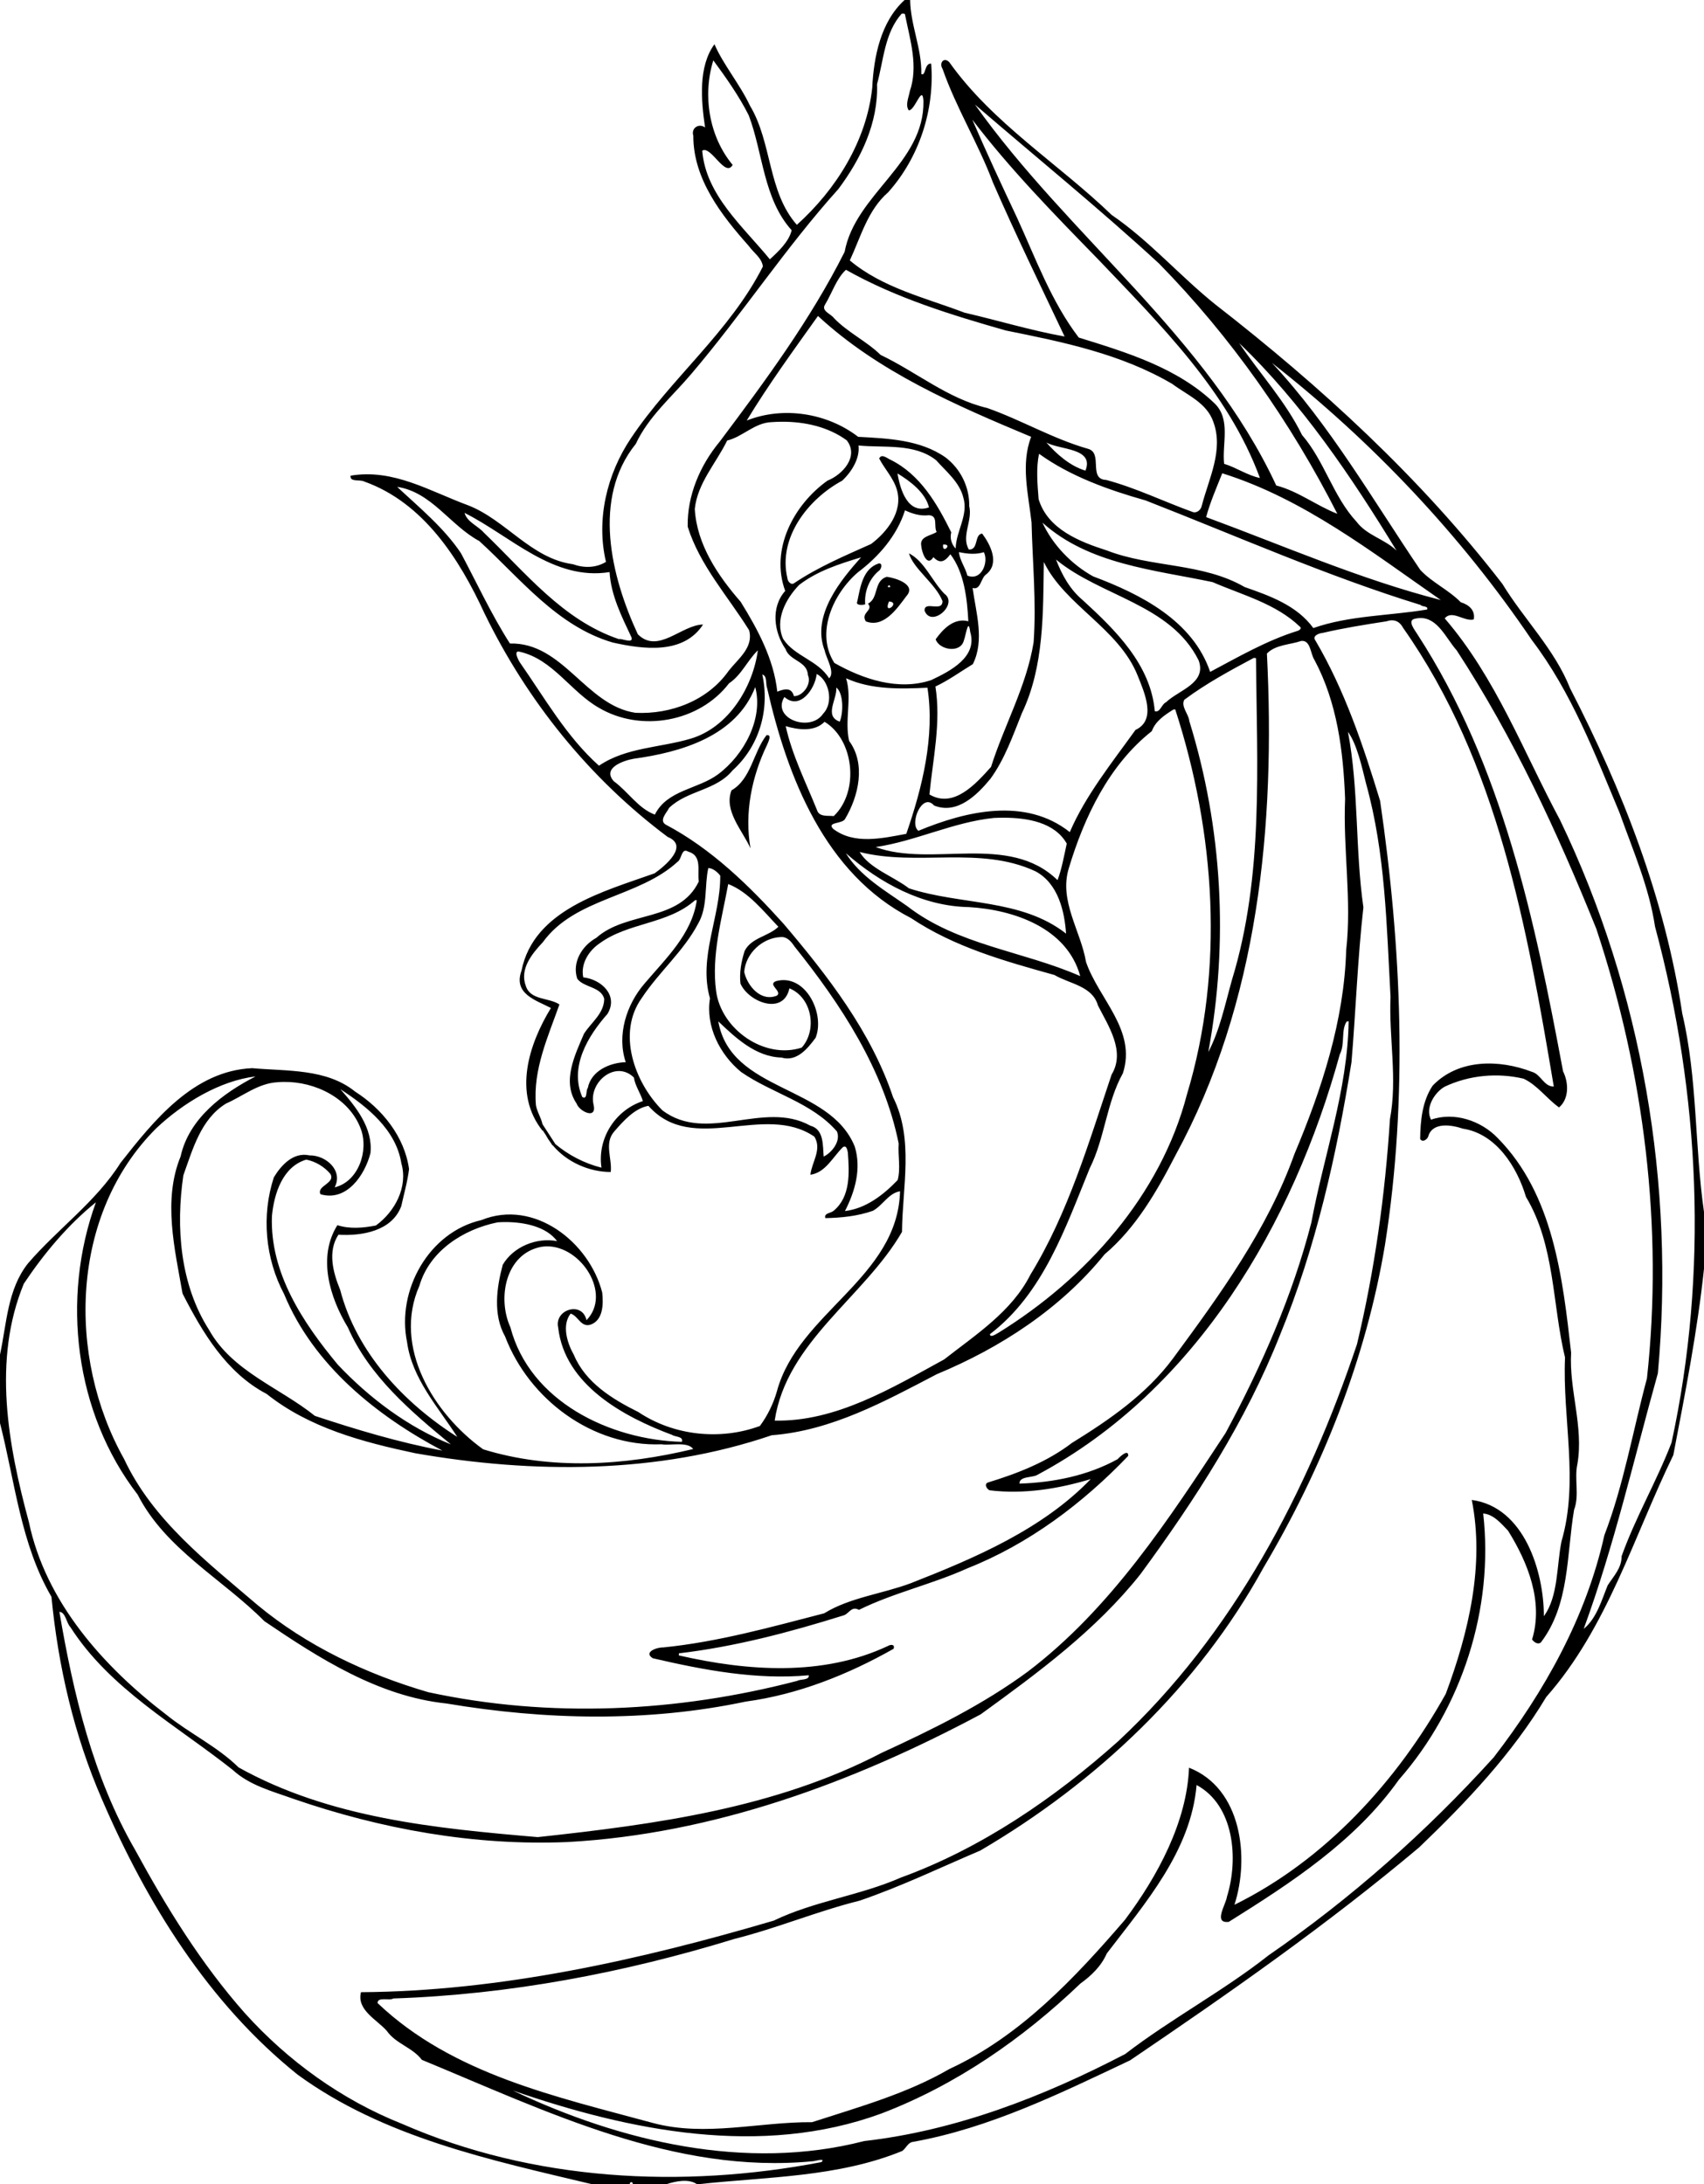 <?xml version="1.0" encoding="UTF-8" standalone="no"?>
<svg id="svg2" xmlns:rdf="http://www.w3.org/1999/02/22-rdf-syntax-ns#" xmlns="http://www.w3.org/2000/svg" height="1777pt" width="1386pt" version="1.1" xmlns:cc="http://creativecommons.org/ns#" xmlns:dc="http://purl.org/dc/elements/1.1/" viewBox="0 0 1386 1777">
 <path id="path4" d="m919.71 0c-24.35 22.212-31.34 57.75-32.89 89.287-5.8 54.203-36.88 103.62-76.64 139.37-29.78-33.81-25.04-83.54-47.68-121.19-10.21-21.783-27.24-41.845-36.1-62.495-16.62 22.775-13.56 57.275-9.54 84.675-6.02-4.55-14.42 0.27-11.95 8.42-0.14 43.88 28.49 80.67 56.29 111.96 4.82 6.87 13.39 12.2 14.44 21.02-33.42 66.1-93.12 113.4-133.98 174.36-24.54 36.49-35.77 82.86-25.56 126-10.3 6.33-22.51 6.38-33.64 2.38-42.31-5.7-68.15-44.91-106.4-59.85-38.96-14.29-75.91-37.52-119.59-30.19-1.12 6.84 9.58 3.64 13.83 5.95 60.21 21.42 96.8 78.66 122.26 134.01 43.45 89.3 106.83 167.99 186.28 227.43 22.24 9.03-3.05 29.76-13.27 37-51.4 18.38-122.93 36.84-135.35 99.04-8.55 23.52 14.5 29.92 29.92 37.92-22.63 37.1-38.7 87-8.49 124.9 0.05-0.2 0.08-0.4 0.12-0.5l3.48 5.3h-0.07c1.43 2.6 3.06 5.1 4.85 7.5l1.69 2.6 0.25-0.2c14.19 17.1 37.05 27.2 58.97 27.2 1.56-13.8-6.92-29.3 3.57-41.2 9.2-10.6 20.7-23.6 34.74-26.1 45.03 51 117.65-3.8 168.78 31.4 7.91 13.1-2.67 25.7-4.09 38.7 15.35-2.1 22.85-18.1 32.97-28 3.76-2.6 4.59 2.8 5.13 5.5 1.48 20.2 2.88 44.8-14.44 59.1-2.83 2.6-10.14 2.3-8.46 7.5 16.3-0.3 32.75-2 48.22-7.4 10.03-5.3 15.92-18 27.73-19.9-2.33 88.2-103.62 123.5-125.18 203.4-3.59 12.6-9.56 24.8-17.32 35.3-40.39 14.9-87.59 9.9-123.6-14.2-26.28-13-53.72-29.9-65.52-58.1-6.8-12-12.47-30.1-3.33-42 7.8 2.3 10.31 14.2 20.16 11.3 13.11-4.5 13.25-21.3 11.98-32.7-13.08-51.2-69.16-95.5-122.84-73.7-53.48 12.2-86.42 71.5-75.59 124 5.04 37.3 31.57 66.1 51.09 96.5-54.49-34.6-102.51-85.9-119.1-149.6-7.2-17.5-12.95-38.9-1.79-56 23.91 1.4 54.4-3.6 63.94-29.1 2.71-12.5 6.37-25 7.89-37.7-4.54-32.9-27.27-61.2-54.74-78.7-29.27-23.7-69.47-20.7-104.75-23.9-59.45 2.6-99.99 53.2-133.83 96.3-24.81 39.5-63.897 67.1-94.072 102.2-21.037 26.5-21.663 61.4-28.488 92.8v69.7c15.2 59.3 20.938 122.8 52.312 176.6 6.8 70.6 23.025 140.9 51.408 206.1 45.54 105.7 108.18 207.1 198.93 279.9 87.66 63.9 195.47 86.6 298.86 111.3h38.84c-0.26-2.6 3.3-2.7 2.97 0h34.47c9.27-3 22.35-5.7 30.72 0h2.31c68.83-7.5 141.06-6.9 206.46-33.7 4.02-2.8 5.76-8.7 11.13-9.3 77.89-14 149.59-49.3 220.59-82.9 100.7-68.3 200.5-138 293.7-216.4 48.2-46.1 94.9-95.5 129.4-153.1 62-70.2 88.8-162.9 129.2-246 12-62.7 24.5-126.1 31.2-189.6v-57.6c-9.6-66.6-6.5-135.7-22.1-201.8-17.4-116.2-60.5-226.95-114.1-330.87-15.6-39.54-46.9-70.18-68.8-106.13-83.3-108.06-184.7-200.84-292-284.3-36-28.92-66.9-64.7-105.3-90.95-54.4-52.41-120.9-93.15-165.1-155.39-5.51-5.51-10.59 0.916-6.75 6.953 13.85 39.747 36.38 75.937 51.15 115.39 23 52.85 48.4 104.9 72.9 156.72-34.3-6.12-67.7-16.38-101.66-24.21-39.86-15.19-83.53-25.23-116.71-53.17 11.21-24.01 18.16-51.2 39-69.31 31.51-35.2 47.34-83.79 43.73-130.79-7.07-0.802-5.35 13.223-10.04 10.535 0.6-25.8-10.98-49.625-11.36-75.275h-5.65zm-1.7 13.781c1.26-0.061 2.37 0.307 2.34 2.031 5.07 25.15 13.42 51.513 4.69 76.901-1.04 6.05-4.84 13.947-1.14 19.447 6.25 0.78 13.94-27.06 14.99-9.6 1.27 63.35-69.19 94.63-80.14 153.56-34.7 69.07-80.83 131.47-127.06 193.07-19.99 24.1-33.1 54.85-32.5 86.4 12.31 39.44 40.95 70.77 62.43 105.3 4.82 17.61-11.22 29.08-20.72 41.25-21.21 30.28-58.79 44.55-94.84 42.76-50.54-7.54-73.46-71.8-127.61-70.47-18.78-29.4-33.41-61.09-49.77-91.83-17.42-26.03-42.72-46.76-64.88-67.46 35.01 5.21 53.75 39.06 83.46 55.07 41.81 38.1 78.98 86.57 135.6 103.19 31.28 7.03 72.06 12.39 91.96-18.28-22.02 0.32-45.73 30.42-66.32 9.94-27.36-58.92-46.7-138.35-2.06-193.67 12.94-27.84 36.9-48.04 56.38-71.07 52.05-61.16 95.78-128.32 149.52-188.01 22.99-30.7 40.71-67.47 39.36-106.71 6.69-24.2 7.66-52.226 25.02-71.651 0.43-0.081 0.87-0.147 1.29-0.168zm-192.77 47.594c12.31 16.687 26.26 36.35 36.07 56.035 14.59 38.69 14.8 84.68 43.57 116.74-2.68 11.69-13.96 22.09-22.16 29.56-27.02-33.17-65.13-65.22-68.73-110.49 8.87-5.53 23.25 27.93 30.91 14.49-24.09-28.97-30.69-70.722-19.66-106.34zm265.98 44.915c62.28 53.67 126.48 105.84 187.08 161.61 73.3 74.73 134 161.46 181.4 254.63-21.1-8.19-39.7-22.97-62.1-28.79-70.4-151.51-211.1-253.24-306.38-387.45zm-2.63 15.41c38.01 49.91 83.01 95.98 127.21 141.3 63.6 66.8 132.7 134.79 165.2 223.09-12.7-2.58-24-10.65-36.4-14.4-2.3-20.27 7.2-45.23-9.8-61.55-37.7-36.17-89.3-51.75-138-66.85-28-36.64-43.8-80.6-62.9-122.2-15.5-32.91-31-66.17-45.31-99.39zm-128.48 152.68c50.54 28.53 106.78 45.83 162.59 61.74 58.2 11.68 117.5 23.86 169.3 54.41 15.1 11.26 34.9 19.09 41.6 38.42 10.7 28.69-4.6 57.78-11.7 85.29-0.7 3.95-4.8 7.82-9 6.54-29.5-10.63-57.9-24.59-88.2-32.69-18.8-0.69-2.7-27.81-18.8-31.75-35.5-10.2-67.5-29.18-102.1-41.39-40.01-9.38-71.99-36.64-108.44-54-14.42-14.11-33.33-22.71-47.5-37.51-2.8-4.12-12.98-7.08-9.18-13.39 7.11-11.6 11.81-26.93 21.43-35.67zm-28.45 46.94c61.2 56.79 140.06 90.84 216.74 122.92-10.7 27.82-2.9 58.14 0.4 87.04 1 40.6 5 81.37 2.1 121.97-7.2 44.45-29.8 84.14-43.3 126.69-15.13 16.82-37.81 42.69-62.63 27.99 3.59-36.45 11.94-73.02 6.09-109.75 13.48-6.35 25.63-15.23 38.05-22.77 12.09-24.19 3.24-52.17-0.25-77.48 8.37 2.65 8.29-10.25 13.84-13.82 14.1-11.41 4.1-30.49-4.13-41.49-8.25 0.98-3.32 16.55-13.47 16.27-8.08-13.58 4-29.47 0.33-44.25 0.37-19.4-8.89-38.02-24.28-49.6-25.72-17.94-58.56-19.15-88.64-20.8-31.61-24.33-76.33-31.29-113.32-16.55 22.12-36.53 47.58-71.44 72.47-106.37zm428.24 27.61c63.8 61.15 114.2 136.01 160 211.04-11.8-11.68-30.2-15.41-40.6-29.31-24-25.85-32.5-61.67-55.5-88.31-16.7-34.06-42.9-62.41-63.9-93.42zm33.4 20.18c101.7 79.7 191.9 174.94 264.3 282.01 40.1 52.69 63.9 115.26 89.2 175.84 13.5 37.92 29.9 75.26 35.9 115.33 45.9 170.51 54.3 352.01 16.8 524.81-15.1 39.3-36.6 75.9-50.8 115.6 0.2 11.8-8.1 20.2-14.1 29.5-6.2 15.2-11.3 33.7-24.4 44.3 31.1-84.9 51.1-173 75.4-259.9 17.5-191.7-15.9-388.9-99.5-562.72-37.2-69.33-65.2-144.63-117.2-205 7.5-9.13 19.7 3.57 29.5 1.07 1.8-9.49-5.2-15.06-13.2-17.49-12.4-12.67-29-19.92-41.1-32.8-48.4-71.42-91.7-147.16-150.8-210.55zm-498.81 59.79c23.34-0.19 47.47 5.03 66.46 18.94 12.66 16.49-4.39 34.92-19.61 40.95-34.33 24.42-58.5 69.97-43 112.14-14.78 16.67-11.57 41.81 0.36 59.14 4.12 12.2 22.04 12.04 22.74 26.47 4.16 9.31-5.5 21.72-14.25 21.42-2.45-9.67-10.44-7.04-16.9-4.58-3.62-33.26-19.91-63.42-37.24-91.39-23.11-26.45-44.58-58.21-46.64-94.38 2.69-26.3 21.78-46.66 32.93-69.61 15.96-3.84 27.9-18.16 45.22-18.7 3.29-0.24 6.6-0.37 9.93-0.4zm269.31 21.03c13.1 7.81 49.2 5.24 39.8 28.71-15.7-4.78-29.3-16.76-39.8-28.71zm-190.95 3.12c26.29 2.61 56.88-2.54 79.05 15.06 10.19 11.54 23.56 22.09 27.49 37.67 5.53 18.07-7.38 34.29-7.74 52.07-4.29-4.35-5.97-10.57-4.47-16.47-14.12-28.54-31.32-58.88-62.09-73.98-3.35-1.5-8.82-6.4-11.18-1.1 5.6 10.78 14.66 20.01 18.04 31.95 6.3 21.89-9.87 42.64-26.27 54.96-26.59 11.94-53.49 23.26-77.9 39.61-3.4 2.82-7-1.56-7.22-4.89-9.76-41.19 21.3-80.58 55.73-99.11 10.01-9.35 18.15-23.14 16.56-35.77zm183.65 8.48c31.6 22.78 70.2 36.65 108.3 47.41 92.9 36.27 184.3 76.93 279.8 106.35 0.8 1.92 8 0.72 6.4 4.56-38.5 6.44-79 5.97-115.7 18.87-16.6-22.9-44.1-32.77-69.8-41.71-42.8-24.81-94.8-19.61-140.3-37.27-27.7-8.89-60-21.64-69.2-52.12-1.2-14.84-2.7-32.53 0.5-46.09zm186.2 19.78c82.8 25.94 152.2 80.25 222.2 128.89-81.9-20.99-159.4-55.09-238.6-84.31 4.1-15.15 10.6-30.01 16.4-44.58zm-330.17 0.18c12.8 7.74 28.34 19.41 32.01 34.5-21.72 7.61-29.34-18.23-32.01-34.5zm7.62 37.5c7.16 3.36 15.5 6.05 24.31 4.96 9.72 0.55 4.6 11.16 7.86 17.06-5.45 3.73-17.29 4.39-15.71 13.71 0.33 6.07 5.75 22.78 12.42 11.87 6.92 7.4 11.97 4.18 17.25-2.95 14.1 18.42 17.1 45.52 18.25 68.16-14.39-3.74-25.47 7.56-33.22 18.34 3.5 10.81 25.4 14.78 28.76 0.96 2-5.01 4.45-23.89 6.37-8.46 7.75 25.63-20.54 39.95-39.78 49.05-33.39 11.07-69.1-0.94-98.35-17.51-19.53-30.57-1.07-70.56 23.83-92.06 21.35-16.03 39.82-37.36 48.01-63.13zm-447.84 2.58c47.09 23.68 90.43 69.4 147.47 60.22 1.35 23.53 12.37 45.32 22.25 66.31 2.23 7.06-10.13 0.86-12.87 1.84-57.02-19.3-95.06-67.85-137.15-108.2-6.07-6.99-17.06-10.73-19.7-20.17zm587.59 9.94c47.2 42.48 113.5 47.93 173 60.48 30.4 13.19 64.2 21.82 88.7 45.29 2.5 1.72-0.7 3.86-2.5 4.36-31.2 9.66-60.9 26.91-88.7 41.65-17.7-52.2-70.7-79-119-97.14-21.9-12.16-41-31.91-51.5-54.64zm-100.1 22.26c8.86-0.25-2.15 10.19-0.92 0.05 0.32-0.03 0.63-0.04 0.92-0.05zm15.2 7.72c8.45 1.77 16.99 2.66 25.3 0.07 5.1 9.56-2.1 29.68-16.75 23.82-1.97-8.28-7.77-15.39-8.55-23.89zm-50.82 1.23c4.4 15.78 27.32 30.98 34.08 48.59-0.01 11.83-18.56-0.85-18.22 9.65 6.66 18.04 35.05-6.67 20.03-17.24-12.5-12.86-20.11-32.92-35.89-41zm-48.73 4.06c-19.7 22.2-50.96 58.87-36.95 94.81 1.51 7.66 10.9 22.46 4.45 28.22-11.2-18.33-35.16-22.32-46.67-40.01-8.77-19.42 2.63-40.82 16.18-54.9 18.59-14.35 40.91-21.36 62.99-28.12zm198.25 2.27c45.5 37.65 116.6 45.4 145 102.54 8.5 23.3-20.3 30.15-33.2 42.61-4.5 1.85-5.9 10.89-11.4 9.02-4.1-47.4-40.1-82.53-73.2-112.86-13-10.75-21.3-25.92-27.2-41.31zm-12.4 2.48c21.4 44.16 76.3 67.64 95.4 115.54 6.9 17.24 19.5 45.23-2.2 55.22-23.8 33.1-51.1 67.16-66.8 103.95-45.1-35.75-105.46-21.49-153.94-1.34-9.51-7.04 3.88-39.66 15.94-25.72 23.49 9.42 43.69-10.62 57.3-27.17 14.6-20.05 22.8-43.89 32-66.75 22.7-47.62 21.5-102.2 22.3-153.73zm-167.73 1.43c-16.33 5.18-18.88 24.24-21.92 38.68-2.2 4.51 6.39 3.7 7.99 2.93-0.89-12.83 3.84-25.55 13.7-33.88 2.51-1.3 4.6-7.99 0.23-7.73zm8.08 13.63c-13.69 4.15-7.89 21.64-19.15 27.31 6.05 7.11-7.89 8.99-2.19 18.01 18.14 7.06 31.69-12.91 41.14-25.55 10.81-11.83-10.69-18.56-19.8-19.77zm2.28 8.55c4.26 2.71-4.35 2.78 0 0zm-0.02 16.5c12.44 1.08-6.59 14.97 0 0zm540.29 16.87c17.8-0.14 26.2 20.97 36.9 32.95 57.8 88.64 102.4 185.08 141.9 283.03 48.7 146.71 68.3 303.81 51.5 457.31-14.3 53.2-23.6 108.2-43.3 159.5-18.5 83.2-60.7 158.7-112.6 226-68.7 75.8-144.6 143.1-228.8 201.2-46.4 36.6-99 64.4-145.8 100.4-82.9 43.2-171.77 77.8-265.39 88.5-120.11 31-247.87 0.5-357.18-51.4 118.92 41.2 252.51 68.1 374.35 23.5 75.98-28.9 144.12-76.2 202.72-132.3 11.2-8.1 21.2-17.7 26.8-30.6 39.1-51.2 85.6-104.3 91.3-171.3 38.2 20.6 42.9 74.9 30.9 113.5-1.1 8.2-14.3 27.5 1.8 25.7 63.9-40 128.8-82.2 173-144.6 64-72.9 96.7-174 85.7-270.7 10.5 0.7 18.5 10.4 25.3 17.5 20.2 32.4 36.1 72.3 24.4 110.6 1.9 2.6 5.5 5.4 8.8 3.2 29.6-38.5 26.2-89.6 33.9-135 5.7-15.2 0-31.3 3.4-46.7 6.5-38.1-8.6-75.1-6.4-113.2-8.6-76-18.1-161.1-74.7-218.3-16.8-17.6-44.4-26.9-67.7-18.6-6.3-11.8 3.4-27.7 13.9-33.6 24.8-11.7 53.5-14.4 80.2-8.1 14.2 6.7 23.6 20.4 36 29.2 10.2-8.5 10-24.9 4.1-36.7-28.7-153.65-61.6-311.15-148-444.3-2.2-3.86-10.9-13.99-2.9-15.92 2.1-0.51 4-0.75 5.9-0.77zm-29.3 2.34c5-0.14 8.9 2.42 11.7 7.7 96.3 136.83 126 304.98 153.2 466.45-10.2 0.1-13.1-12.5-22.3-15-33.3-12.8-74.7-13.2-100.9 14.1-10.6 15.9-12.4 35.6-12.7 54.1 2.3 4.3 8 0.3 8.5-3.4 4.9-14 24-10.7 34.9-7 33.8 5.1 55.1 38.8 64.2 69.4 29.6 49.3 26.6 109 39.7 163.3-2.7 62.3 14.3 126-3.6 187.1-5 24.7-3.1 55.8-17.9 76 0-45.3-19.9-111-73.3-118.2 13.2 66.4-3.3 134.9-26.4 197.1-49.7 89.3-123.1 169.4-214.9 214.6 15.6-48.3 7.3-118.5-46.2-139.4-2.1 54.9-31.7 110.1-65.2 154.8-50.9 59.1-106.4 118.3-178.4 151.6-43.37 25.2-92.22 38.7-139.62 54.1-53.57-0.4-108.08 15-161.13 1-98.34-26.8-204.41-49.5-280.61-122.1-0.38-6.8 12.27-2.1 15.96-4.7 117.78-3.9 234.31-26 346.9-60.6 43.06-10.8 84.23-28.2 127.31-38.9 42.32-14.5 81.64-33.5 122.71-51 118.18-69.3 221.38-166.7 287.68-287.4 60-101.3 104.3-212.3 123.7-328.8 23.5-149.2 16.8-302.15-5-451.26-17.1-56-35.9-112.3-65.8-163.12-3.7-4.77 4.1-7.48 7.6-7.7 21.3-4.96 42.9-8.38 64.5-11.73 2-0.65 3.7-1 5.4-1.04zm-91 20.92c8.7-0.14 8.5 13.25 12.5 19.28 23.2 43.33 29.4 93.1 31.2 141.39-2.2 51.31 6.9 102.63 1.1 153.82-2.1 71.94-24.9 141.54-52.6 207.34-27.2 76.3-75.7 143-123.4 207.8-27 36.5-64.6 62.4-102.8 86-25.1 19.2-54.9 30.9-84.9 40.1-4.8 1.2-2.1 6.7 1.2 8.1 34.7 4.2 69.5-1.4 102.8-11.4-49.2 51-117.32 80.1-182.75 105.8-29 10.9-62.26 14.6-88.29 30.7-54.12 14-107.96 29.1-163.66 34.7-6.51-0.2-20.45 4.8-10.58 11 51.8 12 105.28 22.2 158.58 17.3 0.84 5.3-8.99 3.8-11.71 5.7-122.03 31.9-251.54 38.2-375.2 11.5-62.62-18.3-123.5-47-173.75-88.8-50.77-43.4-106.43-86.2-135.45-148.3-58.502-104.2-54.715-249.2 32.6-336.3 27.6-26.1 65.1-48.5 101.05-52.8-32.83 16.9-67.64 42.5-76.22 81.4-18.18 44.5-5.96 93.9 1.98 139.4 20.31 39.7 44.65 80.7 85.52 102.1 43.39 34.6 97.87 49 151.09 60.3 119.45 20.9 246.29 21.3 362.43-18.3 60.75-4.6 115.01-34.5 167.86-62.1 64.6-26.8 125.9-66.6 170.6-121.9 31.9-27 53.1-64 72-100.6 84.6-155.1 101.8-336.39 93-510.35 8.7-9.11 23.5-8.91 34.9-12.83 0.3-0.03 0.6-0.05 0.9-0.05zm-553.37 9.61c-4.95 37.04-29.62 78.26-68.12 89.78-31.05 9.28-65.94 8.82-93.4 27.55-33.07-29.51-55.19-68.9-80.35-104.91-1.76-2.59-6.98-12.85-0.26-10.99 33.69 7.58 51.86 40.69 80.53 57 42.58 25.15 102 14.69 132.28-24.85 12.84-8.6 18.58-23.15 29.32-33.58zm504.27 7.67c0.5 0.06 1.6 0.17 2.2 0.24 0.9 109.15 8 221.34-24.4 327.11-6.9 24.6-12.4 51.4-24.1 73.5 20.8-111.61 14.3-228.18-19.3-336.61-0.5-6.93-8.8-14.74-5.1-21.63 22.1-16.52 46.5-29.68 70.7-42.61zm-444.46 16.39c12.2 5.86 17.81 28.61 6.66 40.27-13.08 19.67-52.97 4.95-39.47-16.9 15.81 13.91 31.3-8.42 32.81-23.37zm-55.28 0.56c5.23 1.19 3.16 9.49 4.95 13.99 20.59 90.59 58.77 188.77 146.3 233.7 44.09 29.49 95.29 43.78 145.79 57.85 15.3 9.06 38.6 11.06 44.2 30.96 10.7 21.1 28.2 46.7 13.9 70.3-23.3 69.4-44.1 140.7-82.6 203.6-18.9 37.4-55.44 60.9-87.66 86.1-53.36 29.2-110.33 63.6-172.29 62.2 12.14-80.4 90.96-125.4 129.44-191.9 0.35-45.3 12.26-94.6-9.1-137-22.23-66.4-66.29-123.31-111.25-176.27-35.11-38.95-73.38-76.39-120.18-101.09-6.67-4.39 1.7-12.4 3.74-16.84 18.46-17.84 47.91-17.62 64.49-38.1 27.27-24.55 38.05-61.79 30.27-97.5zm85.19 3.78c25.67 11.83 55.79 10.84 82.71 9.6 7.69 49.43-5.18 101.36-21.5 148.61-24.35 4.5-53.06 11.29-74.4-5.11-6.74-7.1 9.45-4.81 12.14-10.03 13.85-23.24 21.34-56.02 4.15-79.32-4.88-21.05 3.19-42.98-3.1-63.75zm-92.37 8.98c8.41 31.93-11.25 68.92-37.85 88.74-20.54 15.22-51.71 15.77-64.21 40.95-16.96-6.3-27.22-23.36-41.71-33.91-12.25-13.53 9.81-21.09 20.08-22.89 48.39-6.64 104.37-22.89 123.69-72.89zm82.38 0.46c7.04 5.03 7.6 24.53 3.54 34.69-16.39-5.74-2.4-23.01-3.54-34.69zm344.64 22.23c40.5 124.59 50.4 264.01 11.9 391.55-26.7 102.7-102.8 187.4-191.5 242.3-2.3 1.2-8.6 5.7-8.8 1.5 54.2-41.3 76.7-108.1 101.5-168.8 15.4-30.7 16.9-66.4 33.7-96.6 14.1-43.8-24.5-75.3-37.5-113.09-5.4-31.86-27.7-62.12-17.5-95.38 15.7-52.25 41-105.18 84.4-139.39 3.7-10.25 13.1-16.43 21.9-21.94 0.4-0.04 1.4-0.11 1.9-0.15zm-356.55 12.59c29.87 17.98 35.81 70.66 9.35 95.9-5.7-0.69-14.67 1.18-16.92-5.87-11.35-28.26-25.3-55.69-31.94-85.61 12.75 3.84 29.47 5.93 39.51-4.42zm532.15 10.2c9.2 12.7 14.1 35.37 18.5 52.97 19.6 70.52 20.8 144.04 24.8 216.59-1.8 41.5 7.2 83.1-0.6 124.4-4.9 77.2-15.6 153.7-33.5 228.8-50.4 150.3-125.9 294.8-242.7 403.7-64.9 58.1-139.55 109.1-221.22 138.8-41.02 18.1-88.03 23.9-129.02 43.7-136.17 40.1-278.37 71.9-419.75 72.8-4.56 18.2 16.29 27.9 26.31 39.4 9.14 13.1 26.03 16.7 35.61 29.4 126.37 52.2 256.67 116.8 397.6 103.1 0.91 0.2 13.52-3.8 8.66 0.9-141.65 27.2-293.07 19.4-426.37-38.9-61.16-24.3-115.9-63.8-159.87-112.6-44.33-50.1-79.65-107.4-111.54-166-42.885-74.2-62.773-158.5-77.023-242.1 6.362 0.3 7.038 11.3 11.175 15.5 40.288 63 107.63 99.7 164.88 145.1 17.22 15.9 40.27 21.8 61.72 29.5 89.48 30.9 184.05 48 278.89 44 148.18-8.1 290.2-60.5 420.09-129.9 58.16-42.2 117.26-85.6 162.46-142.6 55.6-75.7 107.1-155.4 141.8-243.1 36.4-88.7 57.6-183.1 72.7-277.5 4.4-52.4 6.2-105.17 12.1-157.46-8.5-59.28-4.5-119.85-15.7-178.5zm-590.17 3.34c-0.29 0-0.62 0.02-0.99 0.08-13.5 17.36-15.54 44.55-35.62 56.12-7.98 20.98 11.22 40.77 19.35 59.02-6.31-35.86 1.13-72.72 16.9-105.46 0.98-2.5 4.75-9.68 0.36-9.76zm240.27 84.01c23.7 0.05 51.7 4.56 64 26.32-2.6 11.98-5.4 27.08-9.4 37.15-49.7-48.42-127.9-12.5-184.89-33.63 40.7-5.99 79.08-25.48 120.39-29.62 3.2-0.14 6.5-0.22 9.9-0.22zm-323.64 33.57c0.78-0.02 1.7 0.26 2.82 0.94 14.5 4.06 8.97 19.65 10.71 30.33-19.86 41.57-73.42 29.82-104.2 57.33-14.49 7.99-24.91 24.94-19.39 41.58 6.84 9.16 23.93 7.86 27.44 20.36-0.15 15.1-13.24 24-20.59 35.6-9.27 21.7-22.69 48.7-7.49 71 2.58 7.9 20.94 16.9 17.24 1.1-5.38-22.6 22.32-45.9 41-27.6 1.26 8.6 6.75 15.8 9.12 24-28.11 9.2-46.51 38.1-42.08 67.7-17.43-4.4-33.59-12.8-47.27-24.3l0.14-0.1-12.83-19.8c-1.39-6.6-5.78-13.1-6.69-19.5-3.09-36.1 12.25-69.3 23.9-102.3-10.78-7.2-29.4-4-34.17-18.8-6.5-17.31 6.28-32.74 17.31-44.52 32.92-45.39 97.29-45.27 137.01-81.78 3.71-2.31 3.79-11.13 8.02-11.24zm177.07 1.29c58.63 14.92 122.29-6.65 178.67 19.59 23.5 12.42 29.7 41.45 31.2 63.43-45.6-35.83-107.31-28.82-159.78-46.09-15.92-12.29-40.07-20.16-50.09-36.93zm-14.06 1.2c34.7 30.38 77.96 54.03 125.12 54.84 45.51 2.66 99.81 21.09 113.21 70.2-58-25.54-124.68-31.38-175.99-71.24-22.3-15.69-47.74-30.26-62.34-53.8zm-139.79 15.1c4.48 0.14 9.28 3.98 12.12 7.78 0.31 41.98-22.51 82.82-10.45 124.77-4.63 28.2 10 57.2 31.68 74.9 31.38 21.8 71.66 30.8 97.37 60.4 4.3 9.9-5.29 21.7-13.43 25.6-1.02-11.1 0.47-27.7-13.54-31.4-47.53-26.4-105.34 18.7-150.55-15.7-28.19-28.3-46.38-78.5-20.91-114.1 17.59-26.65 42.71-47.7 57.58-76.14 9.68-16.92 6.1-38.68 10.13-56.11zm20.22 16.3c20.49 7.91 35.83 27.6 51 43.45-9.82 9.74-27.58 10.99-34.33 24.65-3.37 10.63-5.46 21.97-4.21 33.15 8.22 18.8 43.77 32.8 49.75 4.8 23.2 9.4 28.44 42.6 12.51 60.3-37.8 12.3-81.88-18.6-87.02-57.5-4.95-36.53 5.95-73.96 12.3-108.85zm-31.93 16.45c-5.02 34.65-31.68 59.36-53.17 84.8-18.42 21.3-28.3 52.5-19.09 79.9-16.35 0.5-35.16 8.8-38.55 26.2-2.25 2.3-0.11 12.5-5.65 9.2-13.32-30.6 5.81-62.1 25.63-84.5 11.47-18.9-6.44-35.21-24.63-37.16-2.87-13.6 5.57-27.07 16.49-34.47 29.39-21.61 69.44-19.33 97.14-43.93 0.46-0.02 1.37-0.03 1.83-0.04zm86.57 37.43c5.67 0.08 9.74 5.05 12.64 9.45 47.42 59.22 90.86 125.32 106.04 200.52-0.88 12.3 2.18 25.3-1.04 37.2-14.43 15-32.28 29-53.58 31.5 10.37-20.2 16.84-43.2 9.95-65.6-25.52-63.1-126.07-55-138.74-127.3 17.23 16.4 37.91 36.1 64.26 36.8 15.48 4.6 26.64-9.2 34.69-20.1 9.85-24.5-10.31-65.64-40.12-57.66-9.4 3.46 6.6 10.36 0.81 14.76-16.3 6.7-30.1-9.8-33.3-24.07 1.48-18.87 18.41-34.74 37.24-35.46 0.39-0.03 0.78-0.05 1.15-0.04zm576.16 85.57c-1 70.2-25.3 136.5-37.9 204.8-19.3 74.9-50.8 146.2-87.2 214-57.7 87.7-116.5 178.4-201.1 242.7-45.93 33.8-97.06 58.9-148.62 82.6-107.87 56.3-230.24 72.8-349.66 85.7-103.75-8.9-211.45-19.2-304.15-70.9-21.66-21.3-49.48-34.3-72.98-53.2-64.43-49.2-123.19-115-140.19-196.2-21.2-78.3-37.175-164.8-5.187-242.5 20.4-30.6 44.974-60 73.324-82.8-35.625 97.8-21.6 214.3 42.433 297.3 28.29 55.6 86.23 85.7 128.83 128.7 55.91 37.9 116.18 76.5 185.08 83.7 100.43 16.9 204.22 19.2 304.23-1.9 53.2-7.2 103.93-27.4 150.4-53.7 1.7-4.6-2.65-4.7-5.7-2.9-66.3 31.2-143.05 25.6-212.66 9.6 0.04-0.5 0.1-1.6 0.14-2.1 56.72-6.7 112.03-21.3 166.43-38.3 6.42-1.2 8.58-10.4 16.58-5.9 35.49-17.5 74.45-26 110.41-42.3 62.39-24.7 117.29-66.1 163.39-114.3 0.3-7.5-8.6 0.9-10.7 3.3-30.4 16.8-65.4 23.8-99.9 24.9-0.2-7.8 13.3-5.8 18.2-8.9 161.6-86.3 260.1-255.5 307.5-427.6 5.5-10.4 1.1-24.2 6.9-33.3 0.5-0.1 1.6-0.4 2.1-0.5zm-1082.8 61.8c32.15-0.5 66.94 16.6 78.5 47.9 8.15 22.3-2.49 53.5-26.64 59.3 8.96-17.3-9.1-32.8-25.61-32.5-16.35-3.6-28.62 9.8-36.22 22.3-12.72 39-8.8 82.6 10.44 118.8 29.88 72.3 94.15 123.8 160.9 159.1-44.04-8.3-87.16-21.2-129.62-35.3-35.97-28.9-84.14-45.3-107.62-87.5-29.4-46-33.91-104.2-26.11-157.1 9.56-26.6 17.76-57.2 43.36-73 17.24-7.6 32.69-20.6 52.23-21.7 2.11-0.2 4.24-0.3 6.39-0.3zm57.67 7.4c27.27 17.7 56.6 41.2 62.01 75.4 6.98 24.1-6.8 49.4-25.92 63.2-12.91 2.5-26.38 3.7-39.15-0.3-20.34 32.4-7.74 73.6 10.71 104 21.69 49.5 64.14 85.6 104.71 118.9-43.63-17.6-82.7-46.9-114.99-81.1-35.35-42.6-69.11-93.2-66.96-151.1 2.14-22.6 10.76-50.2 34.9-57.4 9.38 1.8 18.66 7.4 24.63 14.7 5.11 9.6-14.34 11.8-10.19 20.5 26.64 7.9 45.15-19.5 50.84-41.8 2.67-25.5-14.83-47.2-30.59-65zm167.7 135.1c19.14 0 41.63 4.5 52.66 19.4-20.88-4-44.42 5.6-55.26 24-6.23 23-10.08 50.8 2.3 72.8 24.49 64.3 89.17 112.5 159.04 109.8 9.16 1.5 26.53-3.1 32.28 4.8-69.71 16.8-144.32 21.7-213.54 0.3-50.22-36-92.26-104.1-64.84-166.3 10.41-35.6 44.67-57.4 79.41-64.5 2.55-0.2 5.22-0.3 7.95-0.3zm41.76 24.7c35.38-0.7 66.8 48.4 40.78 75.1-4.29-19.8-32.95-10.9-28.79 7.5 6.64 58.1 66.15 90.6 115.69 109.1 3.36 2.3 11.94 1.4 10.04 7.1-72.87-1.9-154.58-41-174.31-116.5-13.47-29.5-5.08-74.8 31.34-81.8 1.76-0.3 3.51-0.4 5.25-0.5z" transform="scale(.8)"/>
</svg>
